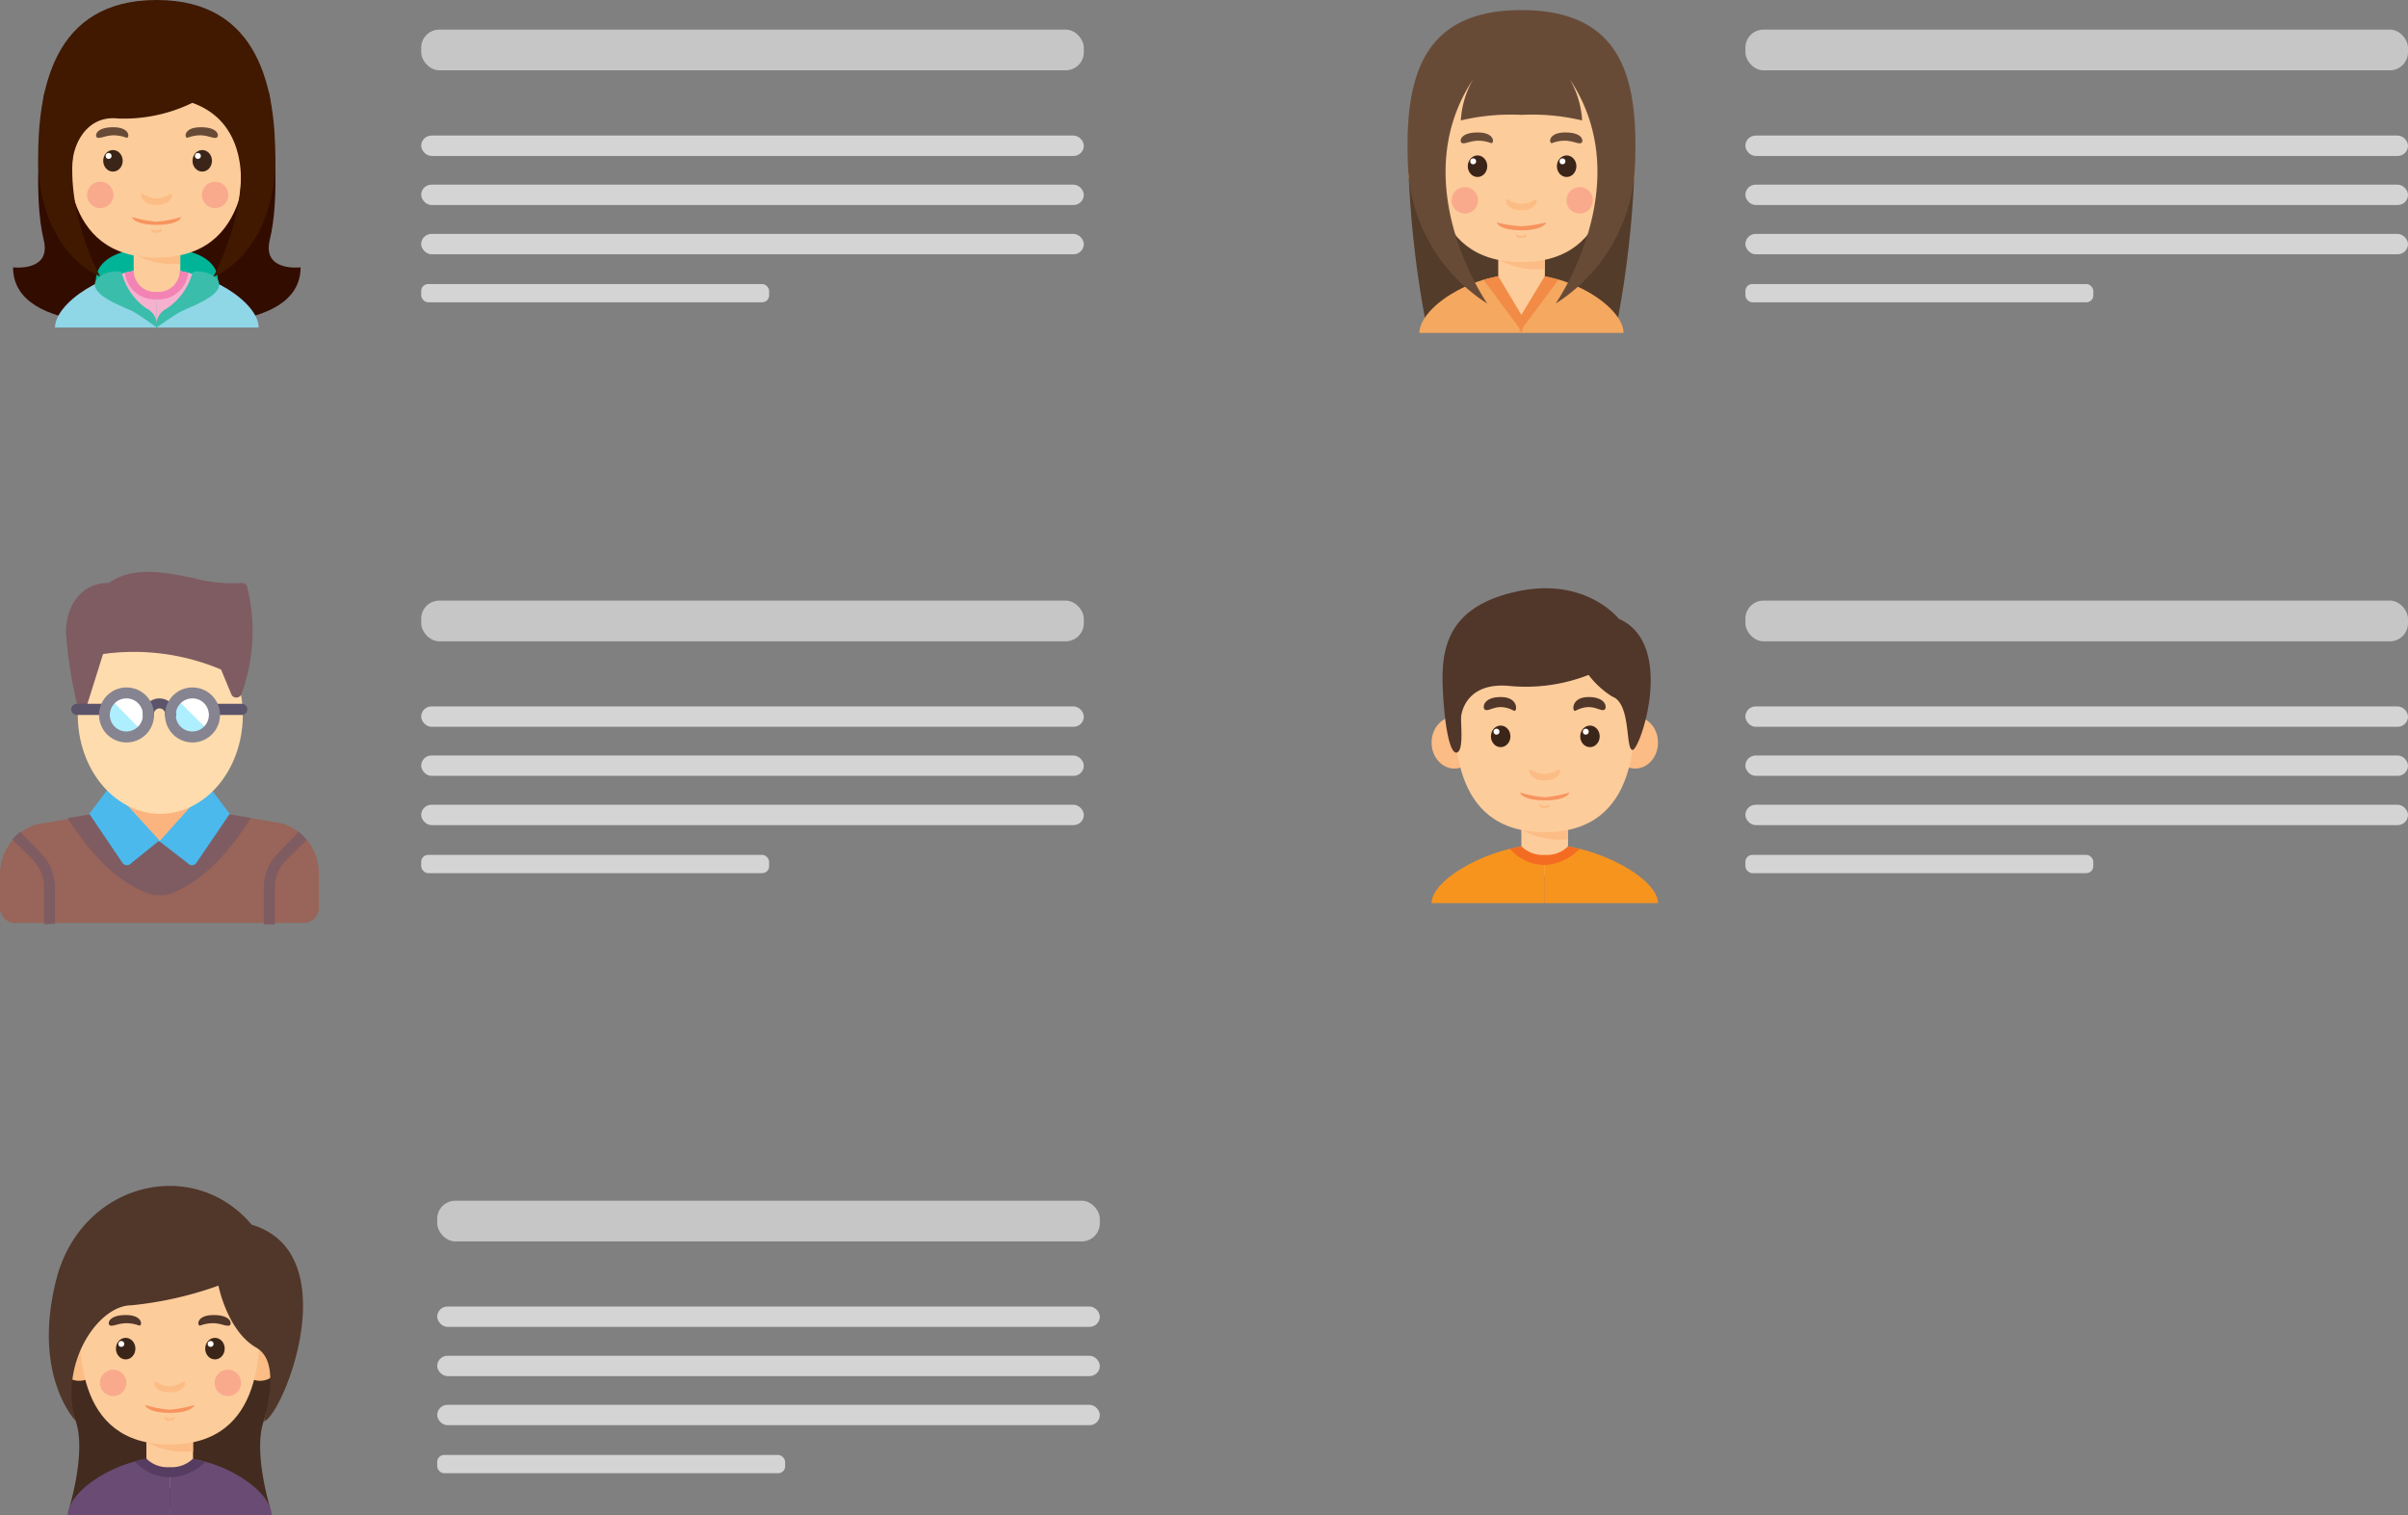 <svg xmlns="http://www.w3.org/2000/svg" viewBox="0 0 138.35 87.07"><rect x="0" y="0" width="138.35" height="87.07" fill="#808080" stroke="none"/><defs><style>.cls-1{fill:#fdcc9b;}.cls-2{fill:#fcbc85;}.cls-3{fill:#3b2519;}.cls-4{fill:#fff;}.cls-5{fill:#51362a;}.cls-6{fill:#f7945e;}.cls-7{fill:#f7941e;}.cls-8{fill:#f36c21;}.cls-9{fill:#432b1f;}.cls-10{fill:#f9aa8d;}.cls-11{fill:#694b74;}.cls-12{fill:#563c60;}.cls-13{fill:#543c2a;}.cls-14{fill:#684b37;}.cls-15{fill:#f5a860;}.cls-16{fill:#f18b45;}.cls-17{fill:#fcb47e;}.cls-18{fill:#4296d9;}.cls-19{fill:#996459;}.cls-20{fill:#7e5c62;}.cls-21{fill:#4bb9ec;}.cls-22{fill:#ffdcad;}.cls-23{fill:#aeefff;}.cls-24{fill:#5c546a;}.cls-25{fill:#868491;}.cls-26{fill:#330c00;}.cls-27{fill:#00b497;}.cls-28{fill:#8fd6e7;}.cls-29{fill:#f6b1cf;}.cls-30{fill:#f283b4;}.cls-31{fill:#3abdaa;}.cls-32{fill:#401900;}.cls-33{fill:#c6c6c6;}.cls-34{fill:#d4d4d4;}</style></defs><title>Recurso 6Svg</title><g id="Capa_2" data-name="Capa 2"><g id="Capa_1-2" data-name="Capa 1"><rect class="cls-1" x="87.41" y="47.31" width="2.68" height="3"/><path class="cls-2" d="M87.41,47.67a4.56,4.56,0,0,0,2.68.55v-.91H87.41Z"/><ellipse class="cls-2" cx="83.56" cy="42.67" rx="1.31" ry="1.49"/><ellipse class="cls-2" cx="93.95" cy="42.67" rx="1.31" ry="1.49"/><path class="cls-1" d="M93.94,39.82c0-2.2-1.6-3.8-5.19-3.8s-5.19,1.6-5.19,3.8-.37,8,5.19,8S93.94,42,93.94,39.82Z"/><ellipse class="cls-3" cx="86.22" cy="42.31" rx="0.56" ry="0.62"/><circle class="cls-4" cx="85.98" cy="42.04" r="0.17"/><path class="cls-5" d="M85.32,40.78c.27.14.7-.45,1.67.06.18.09.29-.79-.76-.79S85.16,40.7,85.32,40.78Z"/><ellipse class="cls-3" cx="91.35" cy="42.31" rx="0.56" ry="0.62"/><circle class="cls-4" cx="91.11" cy="42.04" r="0.17"/><path class="cls-5" d="M92.18,40.78c-.26.14-.69-.45-1.67.06-.18.09-.28-.79.76-.79S92.34,40.7,92.18,40.78Z"/><path class="cls-2" d="M88.75,44.47c-.55,0-.89-.41-.89-.21s.16.58.89.58.89-.38.89-.58S89.31,44.47,88.75,44.47Z"/><path class="cls-2" d="M88.75,46.32c-.19,0-.31-.14-.31-.07s.06.2.31.2.31-.14.31-.2S88.94,46.32,88.75,46.32Z"/><path class="cls-6" d="M88.75,45.81a7,7,0,0,1-1.41-.27c0,.09.26.45,1.41.45s1.41-.36,1.41-.45A7,7,0,0,1,88.75,45.81Z"/><path class="cls-7" d="M88.75,48.52v3.37h-6.5C82.25,50.52,85.67,48.52,88.75,48.52Z"/><path class="cls-7" d="M88.75,48.52v3.37h6.51C95.26,50.52,91.83,48.52,88.75,48.52Z"/><path class="cls-8" d="M88.75,48.52a8.31,8.31,0,0,0-2,.25,2.65,2.65,0,0,0,2,.93,3,3,0,0,0,2-.92A8.93,8.93,0,0,0,88.75,48.52Z"/><path class="cls-1" d="M87.41,48.63a1.74,1.74,0,0,0,1.34.49,1.72,1.72,0,0,0,1.34-.49A4.29,4.29,0,0,0,87.41,48.63Z"/><path class="cls-5" d="M93,35.55S91.09,33.1,87.09,34s-4.31,3.34-4.19,5.68.45,3.72.83,3.55.18-1.72.22-2.07.4-2,2.84-1.74a9.92,9.92,0,0,0,4.48-.64,5.1,5.1,0,0,0,1.37,1.25c1.09.4.73,3.06,1.16,3.06S96.31,37,93,35.55Z"/><path class="cls-9" d="M4.34,81.63c.64,1.77-.36,5-.36,5H9.75v-10L3.42,77.85A26.06,26.06,0,0,0,4.34,81.63Z"/><path class="cls-9" d="M15.16,81.63c-.64,1.77.36,5,.36,5H9.75v-10l6.33,1.22A26.06,26.06,0,0,1,15.16,81.63Z"/><rect class="cls-1" x="8.41" y="82.49" width="2.68" height="3"/><path class="cls-2" d="M8.41,82.85a4.54,4.54,0,0,0,2.68.55v-.91H8.41Z"/><ellipse class="cls-2" cx="4.55" cy="77.85" rx="1.31" ry="1.49"/><ellipse class="cls-2" cx="14.94" cy="77.85" rx="1.31" ry="1.49"/><path class="cls-1" d="M14.94,75c0-2.2-1.61-3.8-5.19-3.8S4.56,72.8,4.56,75s-.38,8,5.19,8S14.94,77.19,14.94,75Z"/><ellipse class="cls-3" cx="7.22" cy="77.49" rx="0.56" ry="0.62"/><circle class="cls-4" cx="6.97" cy="77.22" r="0.17"/><path class="cls-5" d="M6.32,76.16c.26.1.69-.34,1.67,0,.18.08.28-.6-.76-.6S6.16,76.1,6.32,76.16Z"/><ellipse class="cls-3" cx="12.35" cy="77.49" rx="0.56" ry="0.62"/><circle class="cls-4" cx="12.1" cy="77.22" r="0.17"/><path class="cls-5" d="M13.18,76.16c-.27.1-.7-.34-1.67,0-.18.08-.29-.6.76-.6S13.34,76.1,13.18,76.16Z"/><path class="cls-2" d="M9.75,79.65c-.56,0-.89-.41-.89-.21S9,80,9.75,80s.89-.38.89-.58S10.3,79.65,9.75,79.65Z"/><path class="cls-2" d="M9.75,81.5c-.19,0-.31-.14-.31-.07s.05.2.31.2.31-.14.31-.2S9.94,81.5,9.75,81.5Z"/><path class="cls-6" d="M9.75,81a7,7,0,0,1-1.41-.27c0,.09.25.45,1.41.45s1.41-.36,1.41-.45A7,7,0,0,1,9.75,81Z"/><circle class="cls-10" cx="6.5" cy="79.46" r="0.76"/><circle class="cls-10" cx="13.09" cy="79.46" r="0.76"/><path class="cls-11" d="M9.75,83.7v3.37H3.89C3.89,85.7,6.67,83.7,9.75,83.7Z"/><path class="cls-11" d="M9.75,83.7v3.37h5.86C15.61,85.7,12.83,83.7,9.75,83.7Z"/><path class="cls-12" d="M9.73,83.7a8.56,8.56,0,0,0-2,.25,2.73,2.73,0,0,0,2,.93A3,3,0,0,0,11.8,84,9.1,9.1,0,0,0,9.73,83.7Z"/><path class="cls-1" d="M8.41,83.81a1.72,1.72,0,0,0,1.34.49,1.74,1.74,0,0,0,1.34-.49A4.29,4.29,0,0,0,8.41,83.81Z"/><path class="cls-5" d="M14.46,70.37c-3.37-4-9.8-2.41-11.22,3.13s1.1,8.13,1.1,8.13C3.38,78.36,5.63,75,7.55,75a20.76,20.76,0,0,0,5-1.13s.51,2.61,2.17,3.56c1.24.72.77,2.84.45,4.25C16.35,81.17,19.92,72,14.46,70.37Z"/><path class="cls-13" d="M87.41,6.6v12H92.9a58.37,58.37,0,0,0,1-8.66C93.89,6.65,87.41,6.6,87.41,6.6Z"/><path class="cls-13" d="M87.41,6.6v12H81.93a58.37,58.37,0,0,1-1-8.66C80.94,6.65,87.41,6.6,87.41,6.6Z"/><rect class="cls-1" x="86.08" y="14.55" width="2.68" height="3"/><path class="cls-2" d="M86.08,14.9a4.43,4.43,0,0,0,2.67.55v-.9H86.08Z"/><ellipse class="cls-2" cx="82.22" cy="9.9" rx="1.31" ry="1.49"/><ellipse class="cls-2" cx="92.61" cy="9.9" rx="1.31" ry="1.49"/><path class="cls-1" d="M92.61,7.06c0-2.2-1.61-3.8-5.2-3.8s-5.19,1.6-5.19,3.8-.37,8,5.19,8S92.61,9.25,92.61,7.06Z"/><ellipse class="cls-3" cx="84.89" cy="9.55" rx="0.56" ry="0.62"/><circle class="cls-4" cx="84.64" cy="9.27" r="0.17"/><path class="cls-14" d="M84,8.22c.26.1.69-.35,1.67,0,.17.07.28-.61-.77-.61S83.83,8.16,84,8.22Z"/><ellipse class="cls-3" cx="90.01" cy="9.55" rx="0.56" ry="0.62"/><circle class="cls-4" cx="89.77" cy="9.27" r="0.17"/><path class="cls-14" d="M90.84,8.22c-.26.1-.69-.35-1.67,0-.17.07-.28-.61.77-.61S91,8.16,90.84,8.22Z"/><path class="cls-2" d="M87.41,11.71c-.55,0-.89-.41-.89-.21s.17.58.89.58.89-.38.89-.58S88,11.71,87.41,11.71Z"/><path class="cls-2" d="M87.41,13.56c-.19,0-.3-.15-.3-.08s0,.2.3.2.31-.13.31-.2S87.61,13.56,87.41,13.56Z"/><path class="cls-6" d="M87.41,13A7.61,7.61,0,0,1,86,12.78c0,.09.26.45,1.41.45s1.42-.36,1.42-.45A7.87,7.87,0,0,1,87.41,13Z"/><circle class="cls-10" cx="84.16" cy="11.51" r="0.76"/><circle class="cls-10" cx="90.76" cy="11.51" r="0.76"/><path class="cls-15" d="M87.41,15.75v3.38H81.55C81.55,17.76,84.34,15.75,87.41,15.75Z"/><path class="cls-15" d="M87.41,15.75v3.38h5.87C93.28,17.76,90.49,15.75,87.41,15.75Z"/><path class="cls-16" d="M86.3,15.84h0a8.63,8.63,0,0,0-1.06.24l2.22,3V17.44l-1-1.61Z"/><path class="cls-16" d="M88.53,15.84h0a8.47,8.47,0,0,1,1,.24l-2.22,3V17.44l1-1.61Z"/><path class="cls-14" d="M87.41.58c-6,0-6.75,4.28-6.5,9.32a9.86,9.86,0,0,0,4.54,7.54s-4.8-6.87-.81-12.89a5.37,5.37,0,0,0-.71,2.37,12.43,12.43,0,0,1,3.48-.32,12.47,12.47,0,0,1,3.49.32,5.37,5.37,0,0,0-.71-2.37c4,6-.81,12.89-.81,12.89A9.86,9.86,0,0,0,93.92,9.9C94.17,4.86,93.46.58,87.41.58Z"/><path class="cls-1" d="M86.08,15.87l1.33,2.22,1.34-2.22A4.26,4.26,0,0,0,86.08,15.87Z"/><rect class="cls-17" x="6.94" y="45.18" width="4.42" height="4.11"/><path class="cls-18" d="M10.42,49.37a3.51,3.51,0,0,1-1.26.55,3.59,3.59,0,0,1-1.26-.55s-.46-1.16-.33-1a6.48,6.48,0,0,0,1.59,0l1.26.32Z"/><path class="cls-19" d="M12.94,46.76l3.29.56a3,3,0,0,1,2.09,2.88v2a.89.89,0,0,1-.95.83H1A.89.89,0,0,1,0,52.25v-2a3,3,0,0,1,2.09-2.88l3.27-.56,3.8,1.58Z"/><path class="cls-20" d="M3.89,47a0,0,0,0,1,0,0c2.4,3.87,4.74,4.39,5,4.43l.21,0h.11l.2,0c.26,0,2.6-.56,5-4.43a0,0,0,0,1,0,0l-1.49-.25L9.16,48.34l-3.8-1.58Z"/><path class="cls-21" d="M6.32,45.18,5.13,46.76,7.05,49.6a.32.32,0,0,0,.49,0l1.62-1.31Z"/><path class="cls-21" d="M12,45.18l1.2,1.58L11.27,49.6a.31.31,0,0,1-.48,0L9.16,48.34Z"/><path class="cls-22" d="M13.59,39.75,13,38.23a12.73,12.73,0,0,0-7.26-.95h0a5.94,5.94,0,0,0-1.27,3.8c0,3.14,2.13,5.68,4.74,5.68s4.74-2.54,4.74-5.68a6.52,6.52,0,0,0-.17-1.48Z"/><circle class="cls-23" cx="7.26" cy="41.08" r="1.26"/><path class="cls-4" d="M7.26,39.81a1.25,1.25,0,0,0-.89.37L8.15,42a1.22,1.22,0,0,0,.37-.88A1.27,1.27,0,0,0,7.26,39.81Z"/><circle class="cls-23" cx="11.05" cy="41.08" r="1.26"/><path class="cls-4" d="M11.06,39.81a1.25,1.25,0,0,0-.89.37L12,42a1.22,1.22,0,0,0,.37-.88A1.27,1.27,0,0,0,11.06,39.81Z"/><path class="cls-20" d="M14.19,33.68a.32.32,0,0,0-.34-.18,8.71,8.71,0,0,1-2.76-.29c-1.7-.34-3.46-.69-4.84.29H6.19c-1.41,0-2.4,1.17-2.4,2.85a25.68,25.68,0,0,0,.63,4.08.3.3,0,0,0,.3.24h0a.31.31,0,0,0,.3-.22l.9-2.87a12.87,12.87,0,0,1,6.78.89l.59,1.42a.3.3,0,0,0,.3.19.31.31,0,0,0,.29-.22A10.53,10.53,0,0,0,14.19,33.68Z"/><path class="cls-24" d="M9.79,41.39a.31.31,0,0,1-.31-.31.32.32,0,1,0-.63,0,.32.32,0,0,1-.32.31.31.31,0,0,1-.32-.31.95.95,0,0,1,1.9,0A.31.31,0,0,1,9.79,41.39Z"/><path class="cls-24" d="M6,41.08H4.41a.32.32,0,0,1,0-.64H6a.32.32,0,0,1,0,.64Z"/><path class="cls-24" d="M13.89,41.08H12.32a.32.32,0,0,1,0-.64h1.57a.32.32,0,0,1,0,.64Z"/><path class="cls-25" d="M7.27,42.66a1.58,1.58,0,1,1,1.58-1.58A1.58,1.58,0,0,1,7.27,42.66Zm0-2.53a.95.95,0,1,0,.94.95A.94.94,0,0,0,7.27,40.13Z"/><path class="cls-25" d="M11.06,42.66a1.58,1.58,0,1,1,1.58-1.58A1.58,1.58,0,0,1,11.06,42.66Zm0-2.53a.95.95,0,1,0,.94.95A.94.94,0,0,0,11.06,40.13Z"/><path class="cls-20" d="M3.16,53.08V51a2.84,2.84,0,0,0-.83-2L1.16,47.79a2.68,2.68,0,0,0-.45.44L1.88,49.4A2.21,2.21,0,0,1,2.53,51v2.11Z"/><path class="cls-20" d="M17.16,47.79,16,49a2.81,2.81,0,0,0-.84,2v2.11h.63V51a2.21,2.21,0,0,1,.65-1.57l1.17-1.17A2.68,2.68,0,0,0,17.16,47.79Z"/><path class="cls-26" d="M9,4V18.53S.75,19.39.75,15.36c0,0,2.22.28,1.76-1.58-.57-2.35-.25-6.15,0-8.23S9,4,9,4Z"/><path class="cls-26" d="M9,4V18.53s8.27.86,8.27-3.17c0,0-2.22.28-1.77-1.58.58-2.35.26-6.15,0-8.23S9,4,9,4Z"/><path class="cls-27" d="M9.16,16.36V14.24s3.37-.1,3.37,1.94Z"/><path class="cls-27" d="M8.87,16.36V14.24s-3.37-.1-3.37,1.94Z"/><rect class="cls-1" x="7.68" y="14.24" width="2.68" height="3"/><path class="cls-2" d="M7.68,14.59a4.48,4.48,0,0,0,2.67.56v-.91H7.68Z"/><ellipse class="cls-2" cx="3.82" cy="9.59" rx="1.31" ry="1.49"/><ellipse class="cls-2" cx="14.21" cy="9.59" rx="1.31" ry="1.49"/><path class="cls-1" d="M14.21,6.75C14.21,4.55,12.6,3,9,3s-5.2,1.6-5.2,3.8-.37,8,5.2,8S14.21,8.94,14.21,6.75Z"/><ellipse class="cls-3" cx="6.49" cy="9.24" rx="0.56" ry="0.62"/><circle class="cls-4" cx="6.24" cy="8.96" r="0.17"/><path class="cls-14" d="M5.59,7.91c.26.1.69-.35,1.67,0,.18.07.28-.6-.76-.6S5.43,7.85,5.59,7.91Z"/><ellipse class="cls-3" cx="11.62" cy="9.24" rx="0.56" ry="0.62"/><circle class="cls-4" cx="11.37" cy="8.96" r="0.17"/><path class="cls-14" d="M12.44,7.91c-.26.1-.69-.35-1.66,0-.18.07-.29-.6.76-.6S12.61,7.85,12.44,7.91Z"/><path class="cls-2" d="M9,11.4c-.56,0-.89-.41-.89-.21s.16.58.89.58.89-.38.89-.58S9.57,11.4,9,11.4Z"/><path class="cls-2" d="M9,13.25c-.2,0-.31-.15-.31-.08s0,.2.31.2.3-.13.3-.2S9.21,13.25,9,13.25Z"/><path class="cls-6" d="M9,12.74a7,7,0,0,1-1.41-.27c0,.09.25.45,1.41.45s1.41-.36,1.41-.45A7,7,0,0,1,9,12.74Z"/><circle class="cls-10" cx="5.76" cy="11.2" r="0.76"/><circle class="cls-10" cx="12.36" cy="11.2" r="0.76"/><path class="cls-28" d="M9,15.45v3.37H3.16C3.16,17.45,5.94,15.45,9,15.45Z"/><path class="cls-28" d="M9,15.45v3.37h5.86C14.88,17.45,12.09,15.45,9,15.45Z"/><path class="cls-29" d="M9,18.67V15.45a7.87,7.87,0,0,0-2.45.41Z"/><path class="cls-29" d="M9,18.67V15.45a7.8,7.8,0,0,1,2.44.41Z"/><path class="cls-30" d="M9,15.45a7.75,7.75,0,0,0-1.82.22A1.72,1.72,0,0,0,9,17.2a1.7,1.7,0,0,0,1.81-1.53A7.73,7.73,0,0,0,9,15.45Z"/><path class="cls-1" d="M7.68,15.56A1.23,1.23,0,0,0,9,16.77a1.23,1.23,0,0,0,1.33-1.21A4.25,4.25,0,0,0,7.68,15.56Z"/><path class="cls-31" d="M7,15.7c0-.26-1.56-.07-1.55.66s1.77,1.3,2.25,1.57S9,18.82,9,18.82a1.06,1.06,0,0,0-.59-1.1A3.6,3.6,0,0,1,7,15.7Z"/><path class="cls-31" d="M11.05,15.7c0-.26,1.55-.07,1.54.66s-1.77,1.3-2.25,1.57S9,18.82,9,18.82a1.06,1.06,0,0,1,.59-1.1A3.62,3.62,0,0,0,11.05,15.7Z"/><path class="cls-32" d="M9,0C3,0,2.19,5.26,2.19,9.13s2,6.13,3.57,6.76c0,0-2.5-4.44-1.27-8.54C5.5,4,9,5,9,5s3.51-1,4.52,2.37c1.23,4.1-1.27,8.54-1.27,8.54,1.57-.63,3.57-2.88,3.57-6.76S15,0,9,0Z"/><path class="cls-32" d="M11.05,5.91a9,9,0,0,1-4.25.9C4.8,6.58,4,8.65,4.16,10L3.49,7l1.2-2.41L8.13,2.8,11.37,3l1.54,1.33,1.3,1.63L15.13,7l-.44,3.29-.93,1.13S14.6,7.17,11.05,5.91Z"/><rect class="cls-33" x="24.2" y="1.7" width="38.07" height="2.34" rx="1.04" ry="1.04"/><rect class="cls-34" x="24.2" y="7.79" width="38.07" height="1.17" rx="0.59" ry="0.59"/><rect class="cls-34" x="24.2" y="10.61" width="38.07" height="1.17" rx="0.59" ry="0.59"/><rect class="cls-34" x="24.2" y="13.44" width="38.07" height="1.17" rx="0.59" ry="0.59"/><rect class="cls-34" x="24.2" y="16.32" width="19.99" height="1.05" rx="0.4" ry="0.4"/><rect class="cls-33" x="100.28" y="1.7" width="38.07" height="2.34" rx="1.04" ry="1.04"/><rect class="cls-34" x="100.28" y="7.79" width="38.07" height="1.17" rx="0.59" ry="0.59"/><rect class="cls-34" x="100.28" y="10.61" width="38.07" height="1.17" rx="0.59" ry="0.59"/><rect class="cls-34" x="100.28" y="13.44" width="38.07" height="1.17" rx="0.59" ry="0.59"/><rect class="cls-34" x="100.28" y="16.32" width="19.99" height="1.05" rx="0.4" ry="0.4"/><rect class="cls-33" x="24.2" y="34.51" width="38.07" height="2.34" rx="1.04" ry="1.04"/><rect class="cls-34" x="24.2" y="40.59" width="38.07" height="1.17" rx="0.59" ry="0.59"/><rect class="cls-34" x="24.2" y="43.41" width="38.07" height="1.17" rx="0.59" ry="0.59"/><rect class="cls-34" x="24.2" y="46.24" width="38.07" height="1.17" rx="0.59" ry="0.59"/><rect class="cls-34" x="24.2" y="49.12" width="19.99" height="1.05" rx="0.4" ry="0.4"/><rect class="cls-33" x="25.12" y="68.99" width="38.07" height="2.34" rx="1.04" ry="1.04"/><rect class="cls-34" x="25.12" y="75.07" width="38.07" height="1.17" rx="0.59" ry="0.59"/><rect class="cls-34" x="25.12" y="77.9" width="38.07" height="1.17" rx="0.59" ry="0.59"/><rect class="cls-34" x="25.12" y="80.72" width="38.07" height="1.17" rx="0.59" ry="0.59"/><rect class="cls-34" x="25.12" y="83.6" width="19.99" height="1.05" rx="0.4" ry="0.4"/><rect class="cls-33" x="100.28" y="34.51" width="38.07" height="2.34" rx="1.04" ry="1.04"/><rect class="cls-34" x="100.28" y="40.59" width="38.07" height="1.17" rx="0.59" ry="0.59"/><rect class="cls-34" x="100.28" y="43.41" width="38.07" height="1.17" rx="0.59" ry="0.59"/><rect class="cls-34" x="100.28" y="46.24" width="38.07" height="1.17" rx="0.59" ry="0.59"/><rect class="cls-34" x="100.28" y="49.12" width="19.99" height="1.05" rx="0.4" ry="0.4"/></g></g></svg>
